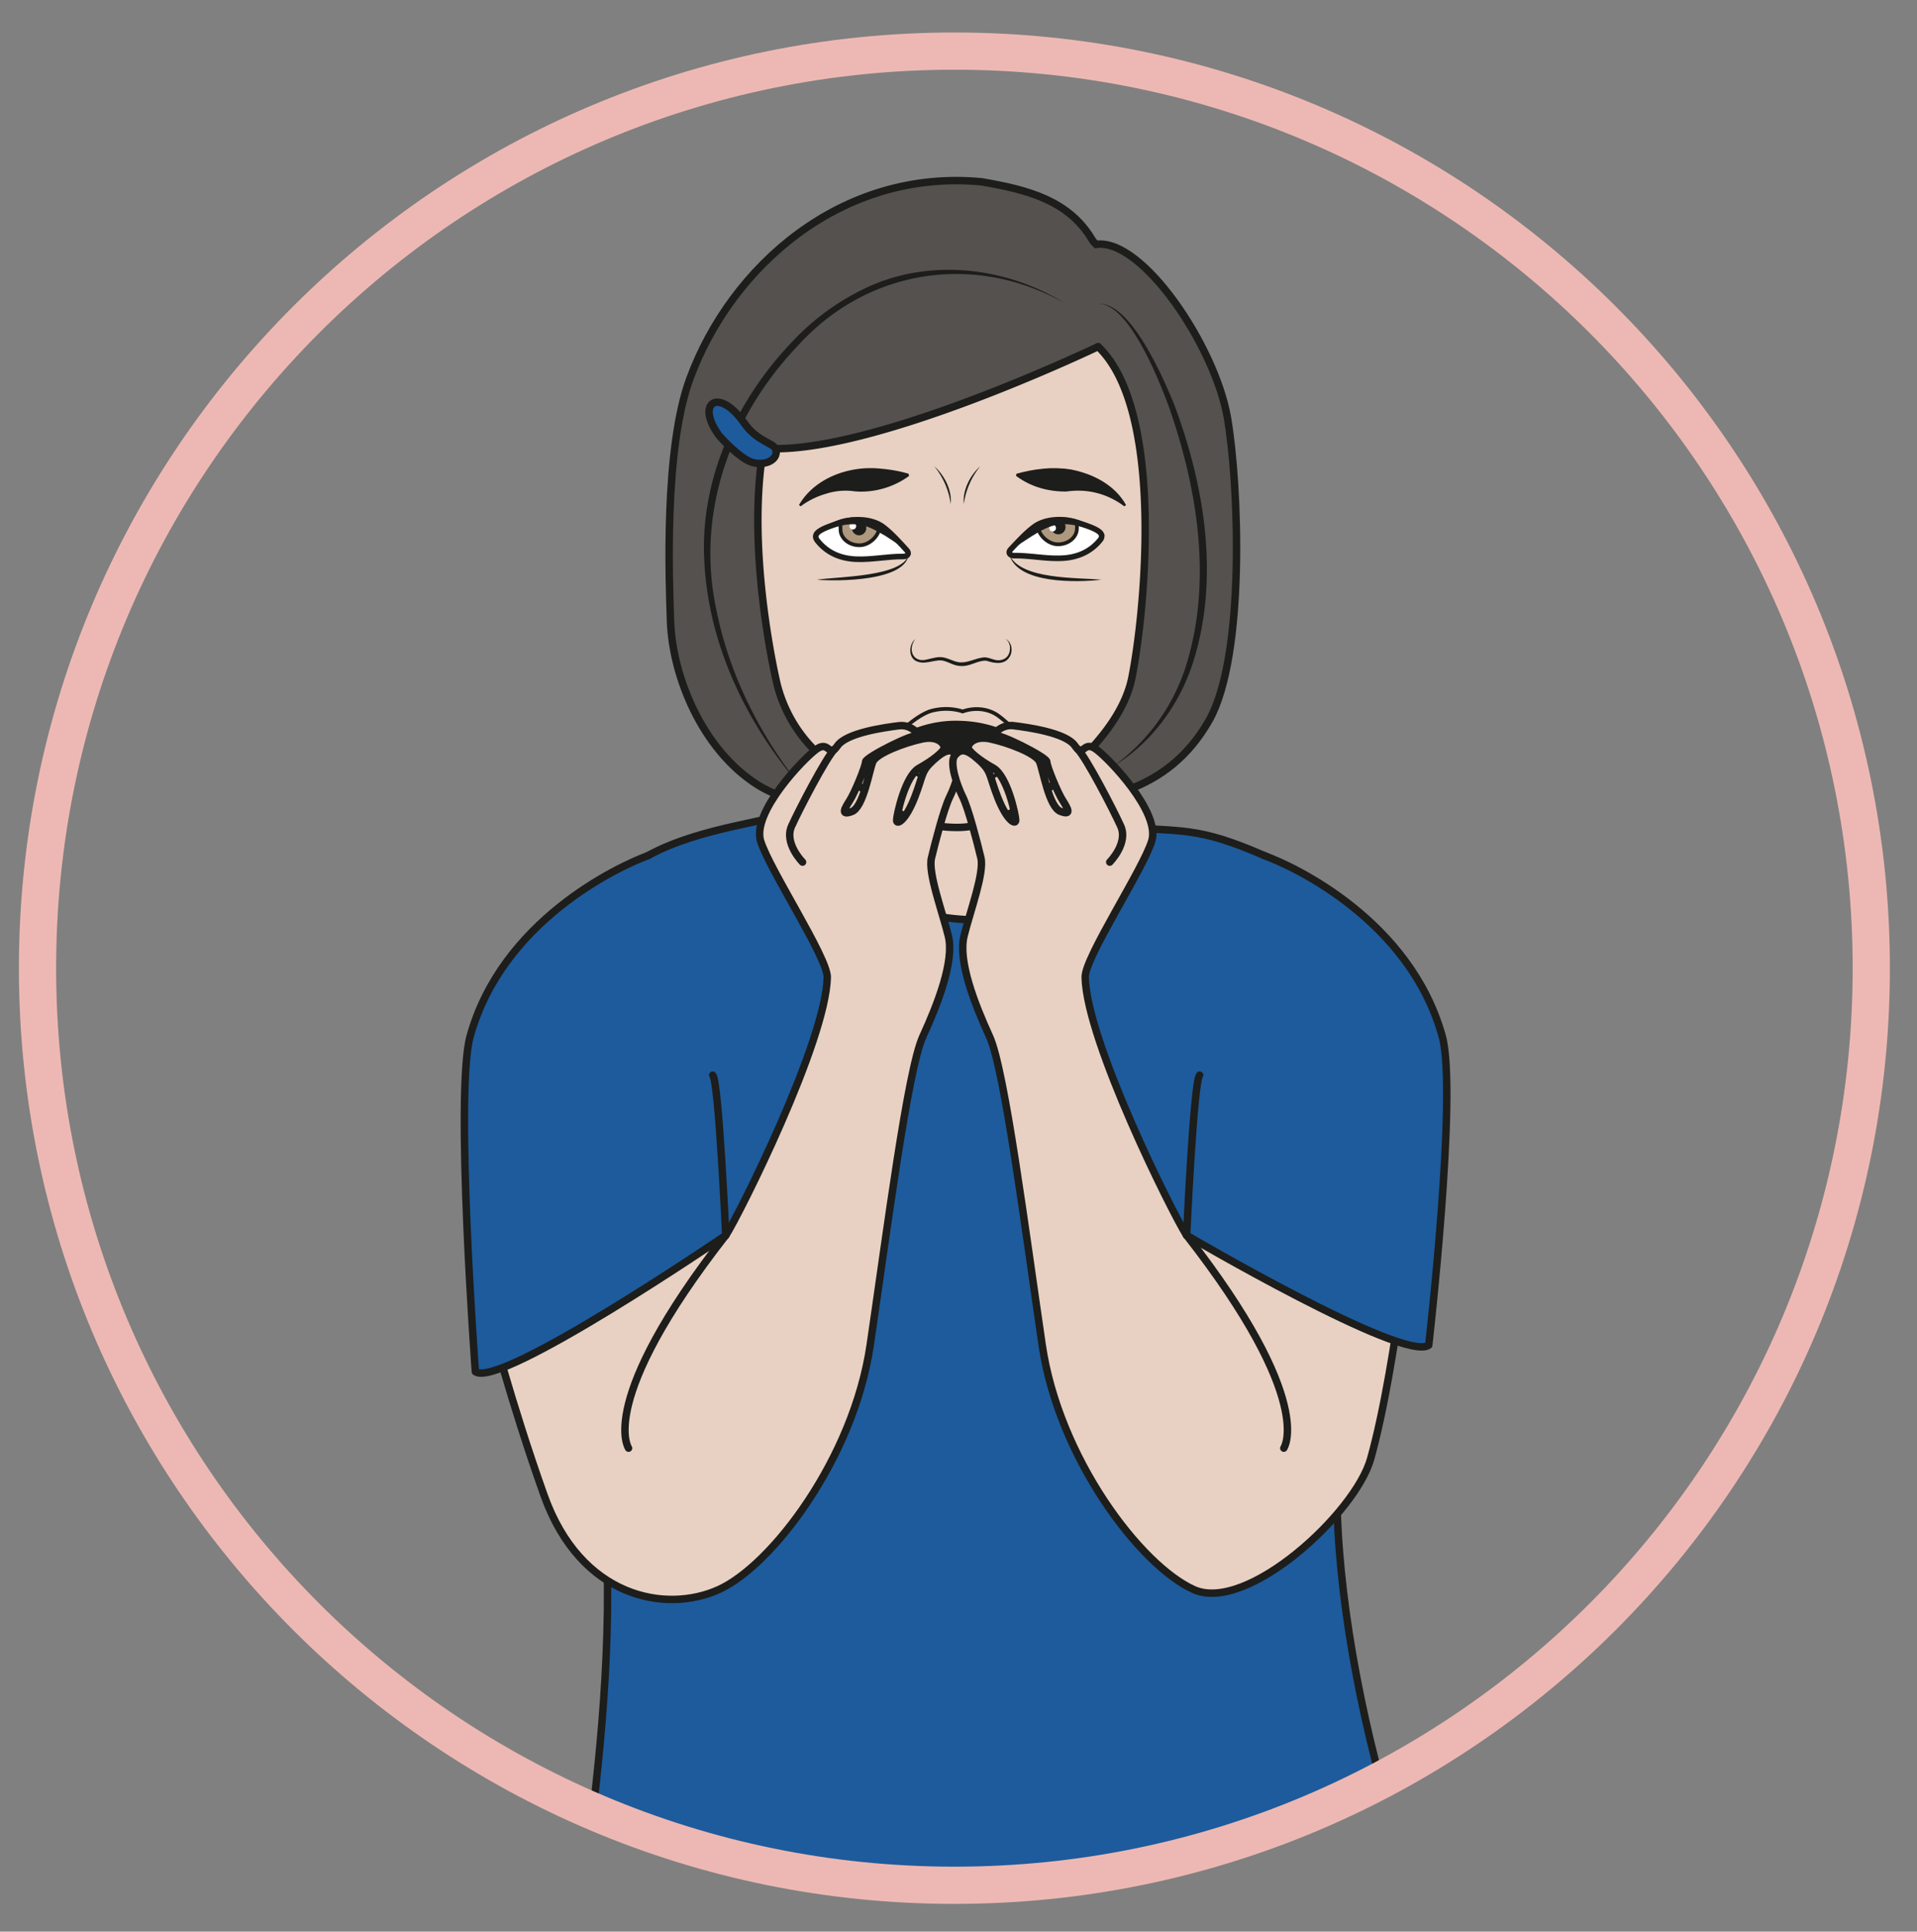 <?xml version="1.0" encoding="UTF-8" standalone="no"?><svg xmlns="http://www.w3.org/2000/svg" xml:space="preserve" viewBox="0 0 343.33 345.88"><rect x="0" y="0" width="343.33" height="345.88" fill="#808080" stroke="none"/><defs><clipPath id="a" clipPathUnits="userSpaceOnUse"><path d="M5.04 129.42C5.04 61.4 60.19 6.24 128.23 6.24c68.03 0 123.19 55.15 123.19 123.18 0 68.04-55.16 123.2-123.2 123.2-68.03 0-123.18-55.16-123.18-123.2"/></clipPath><clipPath id="b" clipPathUnits="userSpaceOnUse"><path d="M0 259.4h257.5V0H0Z"/></clipPath></defs><g clip-path="url(#a)" transform="matrix(1.333 0 0 -1.333 0 345.88)"><path d="M0 0c8.55-.43 18.27 1.12 23.8 10.9 4.92 8.71 3.98 31.87 2.45 40.65-1.67 9.6-11.43 24.13-17.64 23.27-.11.12-.36.33-.52.6-3.15 5.33-8.7 6.75-14.92 7.81-18.8 1.75-33.55-11.39-39.1-26.34-3.56-9.5-2.82-27.4-2.64-32.74.25-7.2 4.14-17.14 11.7-21.93 6.24-3.94 17.27-3.45 17.4-2.87" style="fill:#54514e;fill-opacity:1;fill-rule:nonzero;stroke:#1d1d1b;stroke-width:1;stroke-linecap:butt;stroke-linejoin:miter;stroke-miterlimit:10;stroke-dasharray:none;stroke-opacity:1" transform="translate(138.66 151.83)"/><path d="M0 0s13.32 2.04 13.32 10.38-1.6 18.03-1.6 18.03 33.55-6.4 37.23-2.33c3.69 4.07-9.56-13.47 3.64-28.28 0 0-12.17-17.55-22.25-15.28C20.25-15.23 0 0 0 0" style="fill:#e8d1c2;fill-opacity:1;fill-rule:nonzero;stroke:none" transform="translate(98.23 147.95)"/><path d="M0 0s13.32 2.04 13.32 10.38-1.6 18.03-1.6 18.03 33.55-6.4 37.23-2.33c3.69 4.07-9.56-13.47 3.64-28.28 0 0-12.17-17.55-22.25-15.28C20.25-15.23 0 0 0 0Z" style="fill:none;stroke:#1d1d1b;stroke-width:1;stroke-linecap:round;stroke-linejoin:round;stroke-miterlimit:10;stroke-dasharray:none;stroke-opacity:1" transform="translate(98.23 147.95)"/><path d="M0 0c-10.04 19.54-19.69 61.01-13.64 81.14 1.77 5.9-2.71 4.25-3 6.28-4 28.22-1.1 59.97-8.64 63.24-9.1 3.94-10.78 3.16-20.39 3.87 0 0-3.55-13.81-20.6-12.42-17.03 1.39-22.1 15.68-23.23 14.4-1.14-1.26-11.38-1.91-18.54-5.85-9.73-5.36-1.25-35.51-3.13-63.56-.1-1.62-7.6-.44-5.95-5.96 8.4-28.15-.3-69.17-1.3-82.56" style="fill:#1d5b9c;fill-opacity:1;fill-rule:nonzero;stroke:#1d1d1b;stroke-width:1;stroke-linecap:round;stroke-linejoin:round;stroke-miterlimit:10;stroke-dasharray:none;stroke-opacity:1" transform="translate(195.13 -6.1)"/><path d="M0 0c-2.2-12.6 1.06-28.24 1.64-30.88A19.02 19.02 0 0 1 9-42.39c6.24-4.69 9.94-8.63 17.22-8.55 4.8.04 10.2 3.74 10.25 3.73 4.65 3.76 11.65 9.55 13.03 16.4 1.7 8.48 4.49 35.85-4.54 44.45C44.95 13.64 14.02-1.18 0 0" style="fill:#e8d1c2;fill-opacity:1;fill-rule:nonzero;stroke:none" transform="translate(102.58 199.27)"/><path d="M0 0c-2.2-12.6 1.06-28.24 1.64-30.88A19.02 19.02 0 0 1 9-42.39c6.24-4.69 9.94-8.63 17.22-8.55 4.8.04 10.2 3.74 10.25 3.73 4.65 3.76 11.65 9.55 13.03 16.4 1.7 8.48 4.49 35.85-4.54 44.45C44.95 13.64 14.02-1.18 0 0Z" style="fill:none;stroke:#1d1d1b;stroke-width:1;stroke-linecap:butt;stroke-linejoin:miter;stroke-miterlimit:10;stroke-dasharray:none;stroke-opacity:1" transform="translate(102.58 199.27)"/><path d="M0 0c4.36.2 8.76-10.05 10.2-13.6 4.1-10.93 6.12-23.39 2.47-34.72C10.83-53.94 7.12-59 2.07-62.08a26.48 26.48 0 0 1 9.87 14c3.31 11.2 1.33 23.35-2.46 34.2C8.18-10.37 4.15-.03 0 0" style="fill:#1d1d1b;fill-opacity:1;fill-rule:nonzero;stroke:none" transform="translate(147.58 218.68)"/><path d="M0 0c-12.05 6.82-26.41 4.57-35.7-5.59-9.19-9.57-13.92-22.65-11.03-35.81 1.74-8.56 5.8-16.6 11.22-23.44-7.14 8.25-12.25 18.8-12.86 29.86-.74 11.21 4.3 22.08 12.01 30.02a32.41 32.41 0 0 0 10.9 7.54C-17.2 5.94-7.48 4.66 0 0" style="fill:#1d1d1b;fill-opacity:1;fill-rule:nonzero;stroke:none" transform="translate(143.02 218.76)"/><path d="M0 0s1.9-2.2 3.68-3.25c1.86-1.1 4.36-.2 3.93 1.4-.24.88-2.5 1.03-4.24 3.53C-.1 6.65-3.25 4.38 0 0" style="fill:#1d5b9c;fill-opacity:1;fill-rule:nonzero;stroke:none" transform="translate(96.63 200.95)"/><path d="M0 0s1.9-2.2 3.68-3.25c1.86-1.1 4.36-.2 3.93 1.4-.24.88-2.5 1.03-4.24 3.53C-.1 6.65-3.25 4.38 0 0Z" style="fill:none;stroke:#1d1d1b;stroke-width:1;stroke-linecap:round;stroke-linejoin:round;stroke-miterlimit:10;stroke-dasharray:none;stroke-opacity:1" transform="translate(96.63 200.95)"/><path d="M0 0c-1.05-1.4-.31-3.25 1.58-2.74.73.14 1.53.48 2.4.23.8-.21 1.5-.65 2.19-.62.92-.02 1.84.49 2.81.64.6.15 1.27-.2 1.8-.32.69-.16 1.5.12 1.79.8.28.65.24 1.58-.45 2.03.77-.35 1-1.37.7-2.13-.58-1.41-2.1-1.2-3.25-.8-1.14.09-2.16-.78-3.4-.71-.9 0-1.59.49-2.3.68-1.04.32-2.34-.5-3.47-.12C-.97-2.7-.93-.76 0 0" style="fill:#1d1d1b;fill-opacity:1;fill-rule:nonzero;stroke:none" transform="translate(122.97 173.63)"/><path d="M0 0s-7.4-.14-7.97-3.5c0 0 .78-3.2 7.55-3.24C6.34-6.8 6.85-2.9 6.85-2.9S5.2.05 0 0" style="fill:#1d1d1b;fill-opacity:1;fill-rule:nonzero;stroke:none" transform="translate(128.95 163.13)"/><path d="M0 0s-.1-2.57 3.16-3.23c3.26-.65 8.13.31 9.13 1.08S13.62 0 13.62 0 9.94-1.4 6.36-1.35C3.14-1.31 0 0 0 0" style="fill:#fff;fill-opacity:1;fill-rule:nonzero;stroke:none" transform="translate(121.9 158.93)"/><path d="M0 0s-.1-2.57 3.16-3.23c3.26-.65 8.13.31 9.13 1.08S13.62 0 13.62 0 9.94-1.4 6.36-1.35C3.14-1.31 0 0 0 0Z" style="fill:none;stroke:#1d1d1b;stroke-width:.5;stroke-linecap:butt;stroke-linejoin:miter;stroke-miterlimit:10;stroke-dasharray:none;stroke-opacity:1" transform="translate(121.9 158.93)"/><path d="M0 0s0-6.92 8.23-6.92c7.68 0 8.23 7.12 8.23 7.12-.35-1.42-2.01-4.85-8.23-5.06C2.15-5.06.41-1.7 0 0" style="fill:#e8d1c2;fill-opacity:1;fill-rule:nonzero;stroke:none" transform="translate(120.52 160.82)"/><path d="M0 0s0-6.92 8.23-6.92c7.68 0 8.23 7.12 8.23 7.12-.35-1.42-2.01-4.85-8.23-5.06C2.15-5.06.41-1.7 0 0Z" style="fill:none;stroke:#1d1d1b;stroke-width:.5;stroke-linecap:round;stroke-linejoin:round;stroke-miterlimit:10;stroke-dasharray:none;stroke-opacity:1" transform="translate(120.52 160.82)"/><path d="M0 0s-4.13 4.5-5.76 5.34c-2.16 1.12-4.26.24-4.26.24s-1.82.71-4.15.1C-16.95 4.94-21.29 0-21.29 0-20 1.45-15.7 4.32-10.33 4.08A16.14 16.14 0 0 0 0 0" style="fill:#e8d1c2;fill-opacity:1;fill-rule:nonzero;stroke:none" transform="translate(139.36 158.32)"/><path d="M0 0s-4.13 4.5-5.76 5.34c-2.16 1.12-4.26.24-4.26.24s-1.82.71-4.15.1C-16.95 4.94-21.29 0-21.29 0-20 1.45-15.7 4.32-10.33 4.08A16.14 16.14 0 0 0 0 0Z" style="fill:none;stroke:#1d1d1b;stroke-width:.5;stroke-linecap:round;stroke-linejoin:round;stroke-miterlimit:10;stroke-dasharray:none;stroke-opacity:1" transform="translate(139.36 158.32)"/><path d="M0 0c1.1-.82 2.29-2.15 3.2-3.15.38-.42.12-.83-.5-.83-2.12.02-4.2-.45-6.33-.36-2.15.09-3.88.89-5.13 2.42-.19.23-.36.5-.24.84.03.08.07.15.13.22C-8.4-.3-6.99.18-5.38.67-3.62 1.2-1.36 1.02 0 0" style="fill:#fff;fill-opacity:1;fill-rule:nonzero;stroke:#1d1d1b;stroke-width:.75;stroke-linecap:butt;stroke-linejoin:miter;stroke-miterlimit:10;stroke-dasharray:none;stroke-opacity:1" transform="translate(118.64 188.7)"/><path d="M0 0c-.45 0-2.08-.26-2.49-.34-.02-.15 0-.66 0-.83 0-1.17 1.14-2.12 2.54-2.12 1.4 0 2.69 1.35 2.69 2.52C2.74-.53.64 0 0 0" style="fill:#ae987e;fill-opacity:1;fill-rule:evenodd;stroke:none" transform="translate(115.42 189.52)"/><path d="M0 0c-.45 0-2.08-.26-2.49-.34-.02-.15 0-.66 0-.83 0-1.17 1.14-2.12 2.54-2.12 1.4 0 2.69 1.35 2.69 2.52C2.74-.53.64 0 0 0Z" style="fill:none;stroke:#1d1d1b;stroke-width:.5;stroke-linecap:butt;stroke-linejoin:miter;stroke-miterlimit:10;stroke-dasharray:none;stroke-opacity:1" transform="translate(115.42 189.52)"/><path d="M0 0a.97.97 0 0 0-.96-.97.97.97 0 0 0-.97.97c0 .54.43.97.97.97C-.43.97 0 .54 0 0" style="fill:#1d1d1b;fill-opacity:1;fill-rule:evenodd;stroke:none" transform="translate(116.39 188.54)"/><path d="M0 0c-1.1-.8-2.29-2.1-3.2-3.07-.38-.42-.11-.82.5-.82 2.12.02 4.2-.44 6.33-.35 2.15.08 3.88.87 5.13 2.36.2.23.36.48.24.83a.67.67 0 0 1-.13.21C8.4-.3 6.99.17 5.39.66 3.62 1.17 1.36 1 0 0" style="fill:#fff;fill-opacity:1;fill-rule:nonzero;stroke:#1d1d1b;stroke-width:.75;stroke-linecap:butt;stroke-linejoin:miter;stroke-miterlimit:10;stroke-dasharray:none;stroke-opacity:1" transform="translate(138.98 188.73)"/><path d="M0 0c.45 0 2.08-.28 2.49-.36.02-.15 0-.64 0-.8 0-1.18-1.14-2.13-2.54-2.13-1.4 0-2.7 1.35-2.7 2.52C-2.74-.53-.62 0 0 0" style="fill:#ae987e;fill-opacity:1;fill-rule:evenodd;stroke:none" transform="translate(142.2 189.65)"/><path d="M0 0c.45 0 2.08-.28 2.49-.36.02-.15 0-.64 0-.8 0-1.18-1.14-2.13-2.54-2.13-1.4 0-2.7 1.35-2.7 2.52C-2.74-.53-.62 0 0 0Z" style="fill:none;stroke:#1d1d1b;stroke-width:.5;stroke-linecap:butt;stroke-linejoin:miter;stroke-miterlimit:10;stroke-dasharray:none;stroke-opacity:1" transform="translate(142.2 189.65)"/><path d="M0 0c0-.54.43-.97.96-.97.54 0 .97.43.97.97S1.5.97.96.97A.97.97 0 0 1 0 0" style="fill:#1d1d1b;fill-opacity:1;fill-rule:evenodd;stroke:none" transform="translate(141.23 188.67)"/><path d="M0 0c1.37-1.22 2.38-3.2 2.21-5.07A10.3 10.3 0 0 1 0 0" style="fill:#1d1d1b;fill-opacity:1;fill-rule:nonzero;stroke:none" transform="translate(125.53 196.84)"/><path d="M0 0a10.3 10.3 0 0 1-2.21-5.07C-2.38-3.2-1.37-1.22 0 0" style="fill:#1d1d1b;fill-opacity:1;fill-rule:nonzero;stroke:none" transform="translate(131.7 196.84)"/><path d="M0 0a.45.45 0 1 0-.64-.64A.45.45 0 0 0 0 0" style="fill:#fff;fill-opacity:1;fill-rule:nonzero;stroke:none" transform="translate(114.9 189.12)"/><path d="M0 0a.45.45 0 1 0-.64-.64A.45.45 0 0 0 0 0" style="fill:#fff;fill-opacity:1;fill-rule:nonzero;stroke:none" transform="translate(141.75 188.86)"/><path d="M0 0c4.38 3.9 8.93 2.06 12.06-2.29-.95.65-1.88 1.3-2.82 1.9C8.29.16 7.32.74 6.33 1.01 4.26 1.6 1.99.76 0 0" style="fill:#1d1d1b;fill-opacity:1;fill-rule:nonzero;stroke:none" transform="translate(109.77 187.85)"/><path d="M0 0c-2 .76-4.26 1.6-6.33 1.02-1-.27-1.96-.85-2.9-1.42-.95-.6-1.88-1.24-2.83-1.89.66.95 1.47 1.78 2.37 2.52C-6.74 2.97-2.88 2.61 0 0" style="fill:#1d1d1b;fill-opacity:1;fill-rule:nonzero;stroke:none" transform="translate(147.85 187.85)"/><path d="M0 0c2.1 3.63 6.69 5.27 10.76 4.9 1.29-.1 2.58-.3 3.96-.7l.07-.3a10.97 10.97 0 0 0-6.77-2.1l-.5.03A8.56 8.56 0 0 1 3.6 1.5C2.42 1.16 1.25.6.23-.18Z" style="fill:#1d1d1b;fill-opacity:1;fill-rule:nonzero;stroke:none" transform="translate(107.35 191.64)"/><path d="M0 0c-2.3 1.73-5 2.4-7.79 1.99-2.41-.02-4.74.6-6.76 2.1l.06.29c2.5.68 4.83.96 7.32.57 2.98-.58 5.9-2.08 7.4-4.77L0 0" style="fill:#1d1d1b;fill-opacity:1;fill-rule:nonzero;stroke:none" transform="translate(151.06 191.46)"/><path d="M0 0c2.77.44 11.5.36 12.33 3.38C11.8-.22 2.85-.22 0 0" style="fill:#1d1d1b;fill-opacity:1;fill-rule:nonzero;stroke:none" transform="translate(109.77 181.6)"/><path d="M0 0c-3.3-.36-11.28-.6-12.37 3.38C-10.91-.02-3.27.32 0 0" style="fill:#1d1d1b;fill-opacity:1;fill-rule:nonzero;stroke:none" transform="translate(147.98 181.6)"/><path d="M0 0s3.03-11.78 7.53-24.39C12.44-38.14 23.85-40.29 31-37.05c7.15 3.23 18.12 17.64 20.35 32.87 2.24 15.23 5.02 36.92 7.06 41.4 2.05 4.47 4.25 10.17 3.44 13.5-.81 3.32-2.76 8.48-2.27 10.52.49 2.04 1.67 6.61 2.44 8.17.77 1.56 1.84 4.64 1.06 5.58-.78.94-1.55.91-3.25-.63-1.71-1.55-1.31-1.93-2.53-5.05-1.22-3.1-2.42-3.7-2.4-3.01.01.68 1.13 5.94 3.03 7 1.9 1.06 3.01 2.03 3.3 2.52.3.5-.58 1.89-2.91 1.39-2.34-.5-6.13-1.92-6.62-3.06-.48-1.14-1.26-6.1-2.82-6.69-1.55-.58-.97.4-.3 1.46.69 1.07 2.15 4.62 2.15 5.23 0 .6 6.61 3.93 7.1 3.5.49-.44-.65 1.58-2.61 1.34s-7.07-.96-8.26-2.69c-1.2-1.74-1.1.79-2.84-.47-1.76-1.26-8.66-8.48-7.5-12.31 1.17-3.84 9.01-15.68 8.96-18.33-.2-8.66-11.79-31.8-13.63-34.66-.35-.53-2.85 5.45-3.74 9.8-.5 2.46-6.32-.34-9.48-.8C13.43 18.76 0 0 0 0" style="fill:#e8d1c2;fill-opacity:1;fill-rule:evenodd;stroke:none" transform="translate(65.57 83)"/><path d="M0 0s3.03-11.78 7.53-24.39C12.44-38.14 23.85-40.29 31-37.05c7.15 3.23 18.12 17.64 20.35 32.87 2.24 15.23 5.02 36.92 7.06 41.4 2.05 4.47 4.25 10.17 3.44 13.5-.81 3.32-2.76 8.48-2.27 10.52.49 2.04 1.67 6.61 2.44 8.17.77 1.56 1.84 4.64 1.06 5.58-.78.94-1.55.91-3.25-.63-1.71-1.55-1.31-1.93-2.53-5.05-1.22-3.1-2.42-3.7-2.4-3.01.01.68 1.13 5.94 3.03 7 1.9 1.06 3.01 2.03 3.3 2.52.3.5-.58 1.89-2.91 1.39-2.34-.5-6.13-1.92-6.62-3.06-.48-1.14-1.26-6.1-2.82-6.69-1.55-.58-.97.4-.3 1.46.69 1.07 2.15 4.62 2.15 5.23 0 .6 6.61 3.93 7.1 3.5.49-.44-.65 1.58-2.61 1.34s-7.07-.96-8.26-2.69c-1.2-1.74-1.1.79-2.84-.47-1.76-1.26-8.66-8.48-7.5-12.31 1.17-3.84 9.01-15.68 8.96-18.33-.2-8.66-11.79-31.8-13.63-34.66-.35-.53-2.85 5.45-3.74 9.8-.5 2.46-6.32-.34-9.48-.8C13.43 18.76 0 0 0 0Z" style="fill:none;stroke:#1d1d1b;stroke-width:1;stroke-linecap:round;stroke-linejoin:round;stroke-miterlimit:10;stroke-dasharray:none;stroke-opacity:1" transform="translate(65.57 83)"/><path d="M0 0s-4.36 6.28 13.06 28.59" style="fill:none;stroke:#1d1d1b;stroke-width:1;stroke-linecap:round;stroke-linejoin:miter;stroke-miterlimit:10;stroke-dasharray:none;stroke-opacity:1" transform="translate(84.45 64.95)"/><path d="M0 0s-2.54 2.54-1.46 4.87C-.4 7.2 3.14 14 4.29 15.17" style="fill:none;stroke:#1d1d1b;stroke-width:1;stroke-linecap:round;stroke-linejoin:miter;stroke-miterlimit:10;stroke-dasharray:none;stroke-opacity:1" transform="translate(107.83 143.67)"/><path d="M0 0c.8-.75 1.75-21.51 1.75-21.51s-30.37-20.71-33.64-18.32c0 0-2.79 37.57-.7 45.07C-28.3 20.7-12.78 28-8.67 29.5" style="fill:#1d5b9c;fill-opacity:1;fill-rule:nonzero;stroke:#1d1d1b;stroke-width:1;stroke-linecap:round;stroke-linejoin:round;stroke-miterlimit:10;stroke-dasharray:none;stroke-opacity:1" transform="translate(95.76 115.05)"/><path d="M0 0s-2.4-24.68-6.02-37.57c-2.05-7.3-16.63-20.77-23.78-17.54-7.15 3.23-18.12 17.64-20.35 32.87-2.24 15.23-5.02 36.92-7.06 41.4-2.05 4.47-4.25 10.17-3.44 13.5.81 3.32 2.76 8.48 2.27 10.52-.49 2.04-1.67 6.62-2.44 8.17-.77 1.56-1.84 4.64-1.06 5.58.78.94 1.55.91 3.25-.63 1.71-1.54 1.31-1.93 2.53-5.05 1.22-3.1 2.42-3.7 2.4-3.01-.01.68-1.13 5.94-3.03 7-1.9 1.06-3.01 2.04-3.3 2.53-.3.49.58 1.88 2.91 1.38 2.34-.5 6.13-1.92 6.62-3.06.48-1.14 1.26-6.1 2.82-6.68 1.55-.59.97.39.3 1.46-.69 1.06-2.15 4.61-2.15 5.22 0 .61-6.61 3.93-7.1 3.5-.49-.44.65 1.58 2.61 1.34s7.07-.95 8.26-2.69c1.2-1.73 1.1.79 2.84-.47 1.76-1.26 8.66-8.48 7.5-12.31-1.17-3.84-9.01-15.68-8.95-18.33.19-8.66 11.78-31.8 13.62-34.66.35-.53 2.85 5.45 3.74 9.8.5 2.46 6.32-.34 9.48-.8C-12.23.7 0 0 0 0" style="fill:#e8d1c2;fill-opacity:1;fill-rule:evenodd;stroke:none" transform="translate(190.17 101.07)"/><path d="M0 0s-2.4-24.68-6.02-37.57c-2.05-7.3-16.63-20.77-23.78-17.54-7.15 3.23-18.12 17.64-20.35 32.87-2.24 15.23-5.02 36.92-7.06 41.4-2.05 4.47-4.25 10.17-3.44 13.5.81 3.32 2.76 8.48 2.27 10.52-.49 2.04-1.67 6.62-2.44 8.17-.77 1.56-1.84 4.64-1.06 5.58.78.94 1.55.91 3.25-.63 1.71-1.54 1.31-1.93 2.53-5.05 1.22-3.1 2.42-3.7 2.4-3.01-.01.68-1.13 5.94-3.03 7-1.9 1.06-3.01 2.04-3.3 2.53-.3.49.58 1.88 2.91 1.38 2.34-.5 6.13-1.92 6.62-3.06.48-1.14 1.26-6.1 2.82-6.68 1.55-.59.97.39.3 1.46-.69 1.06-2.15 4.61-2.15 5.22 0 .61-6.61 3.93-7.1 3.5-.49-.44.65 1.58 2.61 1.34s7.07-.95 8.26-2.69c1.2-1.73 1.1.79 2.84-.47 1.76-1.26 8.66-8.48 7.5-12.31-1.17-3.84-9.01-15.68-8.95-18.33.19-8.66 11.78-31.8 13.62-34.66.35-.53 2.85 5.45 3.74 9.8.5 2.46 6.32-.34 9.48-.8C-12.23.7 0 0 0 0Z" style="fill:none;stroke:#1d1d1b;stroke-width:1;stroke-linecap:round;stroke-linejoin:round;stroke-miterlimit:10;stroke-dasharray:none;stroke-opacity:1" transform="translate(190.17 101.07)"/><path d="M0 0s4.36 6.28-13.06 28.59" style="fill:none;stroke:#1d1d1b;stroke-width:1;stroke-linecap:round;stroke-linejoin:miter;stroke-miterlimit:10;stroke-dasharray:none;stroke-opacity:1" transform="translate(172.49 64.95)"/><path d="M0 0s2.54 2.54 1.46 4.87C.4 7.2-3.14 14-4.29 15.17" style="fill:none;stroke:#1d1d1b;stroke-width:1;stroke-linecap:round;stroke-linejoin:miter;stroke-miterlimit:10;stroke-dasharray:none;stroke-opacity:1" transform="translate(149.1 143.67)"/><path d="M0 0c-.8-.75-1.75-21.51-1.75-21.51S27.5-38.66 30.78-36.27c0 0 3.9 34.01 1.81 41.5C28.3 20.7 12.78 28.02 8.67 29.5" style="fill:#1d5b9c;fill-opacity:1;fill-rule:nonzero;stroke:#1d1d1b;stroke-width:1;stroke-linecap:round;stroke-linejoin:round;stroke-miterlimit:10;stroke-dasharray:none;stroke-opacity:1" transform="translate(161.18 115.05)"/></g><g clip-path="url(#b)" transform="matrix(1.333 0 0 -1.333 0 345.88)"><path d="M0 0c0-68.03-55.15-123.19-123.19-123.19-68.03 0-123.19 55.15-123.19 123.19 0 68.03 55.16 123.19 123.2 123.19C-55.16 123.19 0 68.03 0 0Z" style="fill:none;stroke:#edb8b3;stroke-width:5;stroke-linecap:butt;stroke-linejoin:miter;stroke-miterlimit:10;stroke-dasharray:none;stroke-opacity:1" transform="translate(251.42 129.42)"/></g></svg>